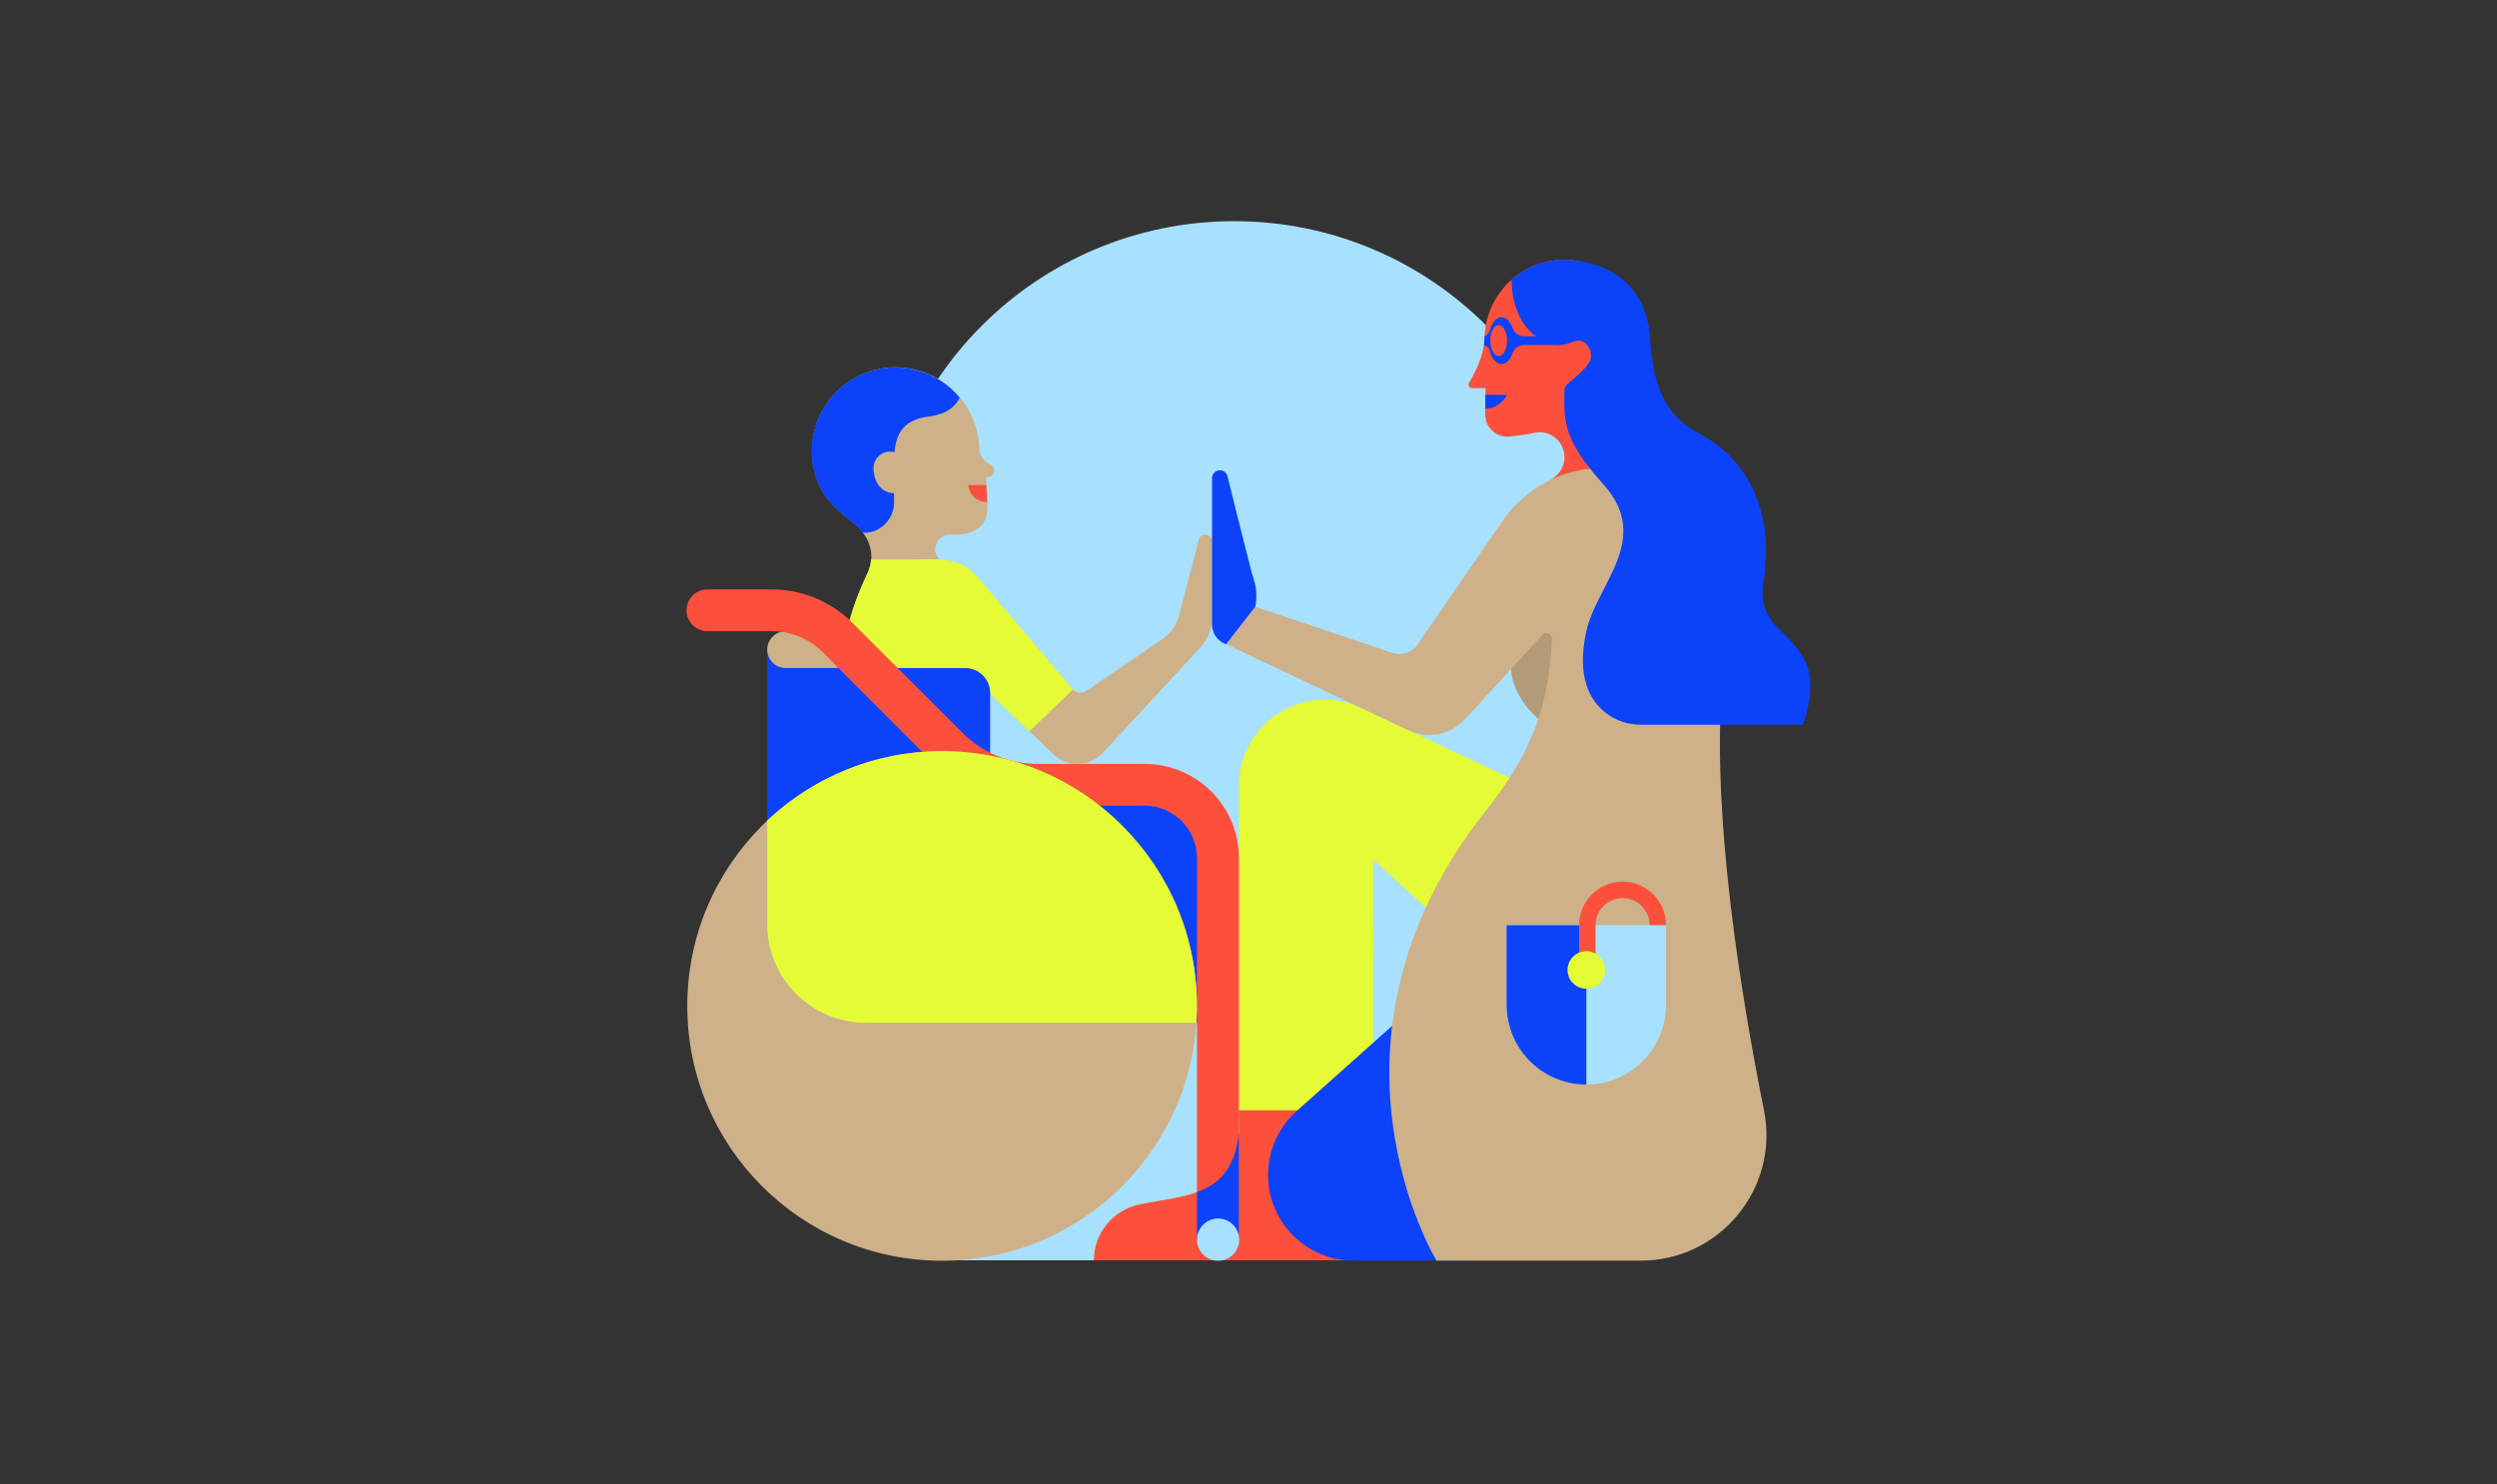 <?xml version="1.0" encoding="UTF-8"?> <!-- Generator: Adobe Illustrator 24.3.0, SVG Export Plug-In . SVG Version: 6.00 Build 0) --> <svg xmlns="http://www.w3.org/2000/svg" xmlns:xlink="http://www.w3.org/1999/xlink" version="1.1" id="Layer_1" x="0px" y="0px" viewBox="0 0 3084.9 1833.9" style="enable-background:new 0 0 3084.9 1833.9;" xml:space="preserve"><rect x="0" y="0" width="3084.9" height="1833.9" fill="#333333" stroke="none"/> <style type="text/css"> .st0{fill:#A7E1FF;} .st1{fill:#CEB189;} .st2{fill:#FC503C;} .st3{fill:#E5FB35;} .st4{fill:#0C42F9;} .st5{fill:#B39A78;} </style> <path class="st0" d="M1083.8,714.2c0-243.5,197.4-440.9,440.9-440.9s440.9,197.4,440.9,440.9v843.1h-802.5L1083.8,714.2z"></path> <path class="st1" d="M1481,666.8l-24.4,93.9c-3,11.6-10.2,21.8-20.1,28.6l-93.7,64.1c-5.4,3.7-12.6,3.1-17.3-1.5l-165-160.7 c-3.7-3.8-5.8-9.2-5-15.1c1.2-9,9.3-15.6,18.4-15.6c8.4,0,15.2,0.6,24-2.5c30.3-10.6,20.5-34.4,20.5-67.9l2.9-0.5 c3.2-0.5,5.8-2.8,6.6-5.9l0.1-0.3c1.1-4-1-8-4.7-9.7c-4.4-2-9.5-5.5-12.3-13.4c-0.9-2.4-1.2-5-1.3-7.5c-0.6-13.6-3.9-27.4-10.2-40.6 c-23-47.9-79.6-70.6-129.3-51.8c-55.4,20.8-81.8,83.4-58.8,137.3c9.2,21.6,24.4,33.4,43.8,49.2c20.4,16.6,26.8,40.3,16.4,62 c-68.8,142.8-11.9,256.7-11.9,256.7h161.5V855l83,79.6c17.4,13.6,42.2,12,57.8-3.7l121.1-131c9.4-10.2,14.6-23.5,14.6-37.3v-93.6 c0-4.6-3.7-8.3-8.3-8.3h0C1485.2,660.6,1481.9,663.2,1481,666.8z"></path> <g> <path class="st2" d="M1835,512c-0.2,16.3,13.9,29.2,30.2,27.4c11.5-1.3,23.3-2.9,29.5-4.4c18.2-4.5,36.2,8.2,38,26.9v0 c1,10.1-3.1,20.1-11,26.6l-5.2,4.3c-17.6,14.6-27.8,36.3-27.8,59.2l0,0c-19.3,14.8-31.6,37-31.6,37l177.2-53.8 c-62.6-92.2-30.3-147.9-30.3-147.9l0,0c17.7-18.6,28.2-44.2,27-72.2c-2.3-51.7-45.1-93.3-96.9-94.1c-55.1-0.8-100,43.6-100,98.5 l0,0.2c-1.3,21-12.7,42.5-19.1,53.1c-1.8,3,0.4,6.8,3.8,6.8h16.5L1835,512z"></path> </g> <path class="st3" d="M1325.5,852l-165-160.7h-84.3c-0.5,6-2.1,11.9-4.8,17.6c-46.1,95.7-35.7,178.5-23.9,222.6l143.2,30.1l30.3-21.7 V855l50.7,48.6L1325.5,852z"></path> <path class="st3" d="M1134.2,691.3h18.2c3.1,0,8.1,0,8.1,0c27.9,1.6,39.7,12.7,52.8,28.2L1325.5,852L1134.2,691.3z"></path> <polygon class="st4" points="1072.4,825.4 947.9,802.7 947.9,1142.5 1295.2,1263.7 1505.5,1263.7 1505.5,1037.7 1447.4,976 1220.9,976 "></polygon> <path class="st1" d="M1035.8,825.4h-65.2c-12.5,0-22.7-10.2-22.7-22.7v0c0-12.5,10.2-22.7,22.7-22.7h47.8L1035.8,825.4z"></path> <path class="st3" d="M2041.4,1044.5l-359.5-169.7c-39.7-18.8-86.9-11.1-118.6,19.3l0,0c-20.9,20-32.7,47.7-32.7,76.7v429.7 c-8.3,78.1-64.9,76-122.2,87.6c-33,6.7-56.9,35.5-56.9,69.2h316l-19.2-57.9c-27.3-47.5-17.1-107,19.2-194.5 c59.2-143.2,9.9-260.3,9.9-260.3l364.1,331.9V1044.5z"></path> <polygon class="st3" points="1530.5,1371.9 1696.4,1371.9 1696.4,1062 1674.2,1009.2 "></polygon> <path class="st2" d="M1530.5,1371.9v28.6c-8.3,78.1-64.9,76-122.2,87.6c-33,6.7-56.9,35.5-56.9,69.2h316l-19.2-57.9 c-19.7-34.2-19.8-74.7-4.8-127.5H1530.5z"></path> <path class="st5" d="M1866.8,826.9c0,0-0.5,31.2,33.8,61.5l79.7-33.4L1943,734.2l-42.5,20L1866.8,826.9z"></path> <path class="st4" d="M1860.1,1142.5L1602,1372.8c-22.5,20.1-35.4,48.9-35.4,79v0c0,58.5,47.4,105.9,105.9,105.9h134.5l67.2-173.4 L1860.1,1142.5z"></path> <path class="st1" d="M2105.5,578.2h-124.9c-50.1,0-97,24.9-125,66.5l-104.5,151.9c-6.7,9.8-19.2,13.9-30.4,10.2l-169.9-57 l-36.1,46.2l224.9,106.3c24,11.3,52.6,5.7,70.5-13.8l95.6-104.1c4.2-4.5,11.7-1.4,11.5,4.7c-3.4,97.6-35.8,154.7-82.2,213.5 c-225.3,285.2-60.2,555.1-60.2,555.1H2027c98,0,171.6-89.7,152.3-185.8c-29.9-149.4-63-359.6-52.4-517"></path> <path class="st4" d="M1108.9,825.4h83.4c17.1,0,31,13.9,31,31v109.2L1120,953l-72.4-115.8L1108.9,825.4z"></path> <path class="st4" d="M1900.6,563.8"></path> <path class="st4" d="M1835.2,487.9l-0.2,17.1c18.7,0,26.8-17.1,26.8-17.1H1835.2z"></path> <path class="st2" d="M1218.5,599.3h-22.1c0,6.4,5.7,20.9,23.3,20.9L1218.5,599.3z"></path> <path class="st4" d="M1069.9,460.4c-55.4,20.8-81.8,83.4-58.8,137.3c9.2,21.6,24.4,33.4,43.8,49.2c4.3,3.5,7.9,7.3,10.9,11.3h3.8 c19-0.4,35-17.9,35-37l-0.1-11.9c-15.2,0-25.3-13.4-25.3-31c0-11.2,9.1-20.3,20.3-20.3c1.9,0,3.8,0.3,5.6,0.8 c2-22,10.4-40.5,43.2-44.3c24.5-2.9,34-15.9,37.4-23.1C1158.3,458.2,1111.7,444.7,1069.9,460.4z"></path> <g> <path class="st2" d="M1530.5,1531.7h-51.7v-471.5c0-35.7-29-64.7-64.7-64.7h-131.7c-49.3,0-95.6-19.2-130.5-54.1l-135.2-135.2 c-16.9-16.9-39.7-26.3-63.5-26.3h-79.2c-14.3,0-25.8-11.6-25.8-25.8v0c0-14.3,11.6-25.8,25.8-25.8h79.2 c37.8,0,73.3,14.7,100.1,41.5L1188.5,905c25.1,25.1,58.5,38.9,94,38.9h131.7c64.3,0,116.4,52.1,116.4,116.4V1531.7z"></path> </g> <path class="st4" d="M1530.5,1400.5c-4.7,44.1-24.8,62.6-51.7,72.5v58.7h51.7V1400.5z"></path> <circle class="st0" cx="1504.9" cy="1531.7" r="26.1"></circle> <path class="st4" d="M1514.7,796.1L1514.7,796.1L1514.7,796.1c-10.4-3.7-17.3-13.5-17.3-24.5V590.8c0-5.4,4.4-9.7,9.7-9.7l0,0 c4.5,0,8.4,3,9.4,7.4c5.4,21.9,21.5,86.6,29,115.5l4,13.7c3.1,10.5,3.5,21.5,1.2,32.2l0,0"></path> <path class="st2" d="M1415.4,761.5"></path> <path class="st4" d="M1855.1,449.9c5.8,0,10.8-5.4,13.7-13.5c2.1-6.1,7.9-10.1,14.3-10.1h43.5l8.6-10.8h-52.1 c-6.4,0-12.2-4-14.3-10.1c-2.9-8.1-7.9-13.5-13.7-13.5c-6.6,0-12.3,7.1-14.9,17.3c-0.8,3.1-3.2,5.3-6.1,6.1 c-0.1,1.4-0.1,2.8-0.1,4.2l0,0.2c-0.1,2.3-0.4,4.5-0.8,6.8c3.4,0.5,6.2,2.9,7,6.2C1842.8,442.8,1848.5,449.9,1855.1,449.9z"></path> <path class="st4" d="M1981.3,599c-40.8-45.6-48.6-69.3-48.6-98.3v-18.1c0-2.5,0.9-5.7,3.4-7.8c11.9-9.9,29.9-24.3,29.6-35.1 c-0.3-9.9-8.6-24.2-24-16.8c-28.8,13.7-74.2-15-74.2-77.4c19.5-17.2,45.9-26.8,74.4-24.1c50.1,4.6,93.4,34.1,96.7,97.4 c2.8,51.5,16.1,94.2,60.7,116.9c44.8,22.9,96,79.4,79.2,184.6c-12.1,75.8,88.3,59.7,49,175.2h-200c-16.1,0-31.9-5.1-44.4-15.2 c-18.7-14.9-35.7-43.9-23.3-100.3C1972.6,722,2041.4,666.1,1981.3,599z"></path> <ellipse class="st2" cx="1851.5" cy="420.9" rx="10.4" ry="19.1"></ellipse> <circle class="st1" cx="1163.9" cy="1243" r="314.8"></circle> <path class="st0" d="M1959.8,1340.1L1959.8,1340.1c-54.4,0-98.5-44.1-98.5-98.5v-98.5h196.9v98.5 C2058.3,1296,2014.2,1340.1,1959.8,1340.1z"></path> <path class="st3" d="M1163.9,928.1c-83.6,0-159.6,32.6-216,85.8v128.1c0,67.2,54.5,121.7,121.7,121.7h408.5 c0.4-6.9,0.7-13.8,0.7-20.8C1478.8,1069.1,1337.8,928.1,1163.9,928.1z"></path> <path class="st4" d="M1861.5,1247c2.8,51.9,45.7,93.1,98.3,93.1h0l0-196.9h-98.5v98.5c0,1.7,0,3.4,0.1,5 C1861.5,1246.7,1861.5,1246.9,1861.5,1247z"></path> <g> <path class="st2" d="M1971.2,1198.2h-20.3v-55.1c0-29.6,24.1-53.7,53.7-53.7s53.7,24.1,53.7,53.7H2038c0-18.4-15-33.4-33.4-33.4 s-33.4,15-33.4,33.4V1198.2z"></path> </g> <circle class="st3" cx="1959.8" cy="1198.5" r="23.2"></circle> </svg> 